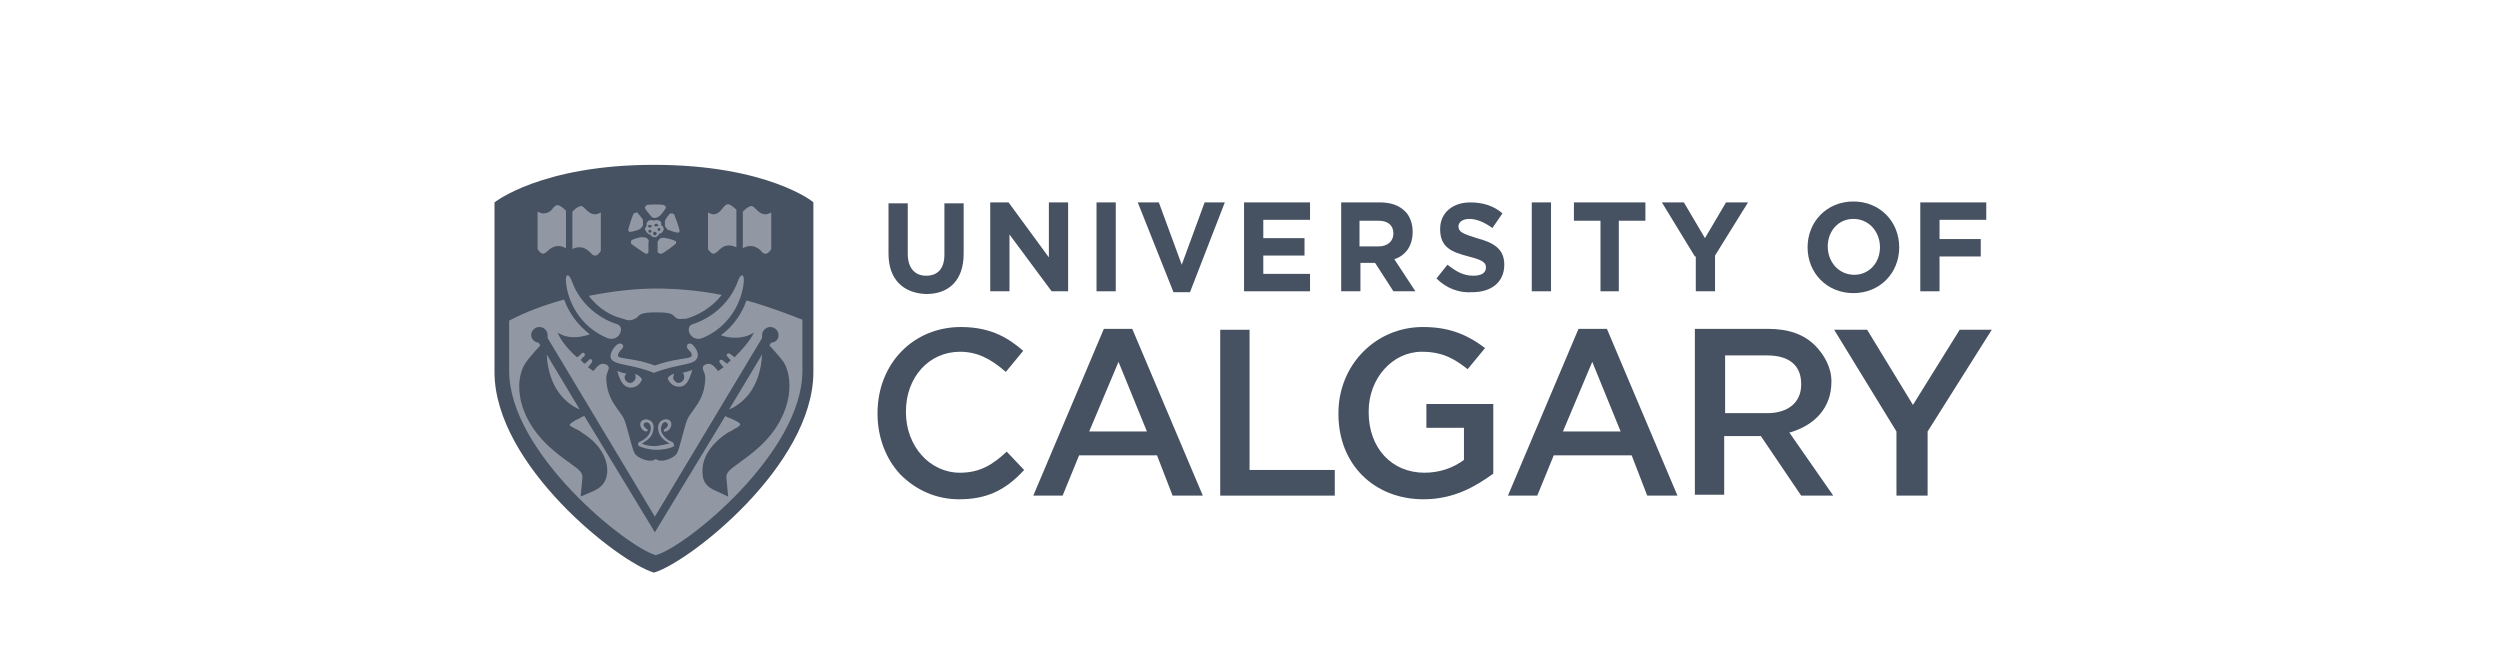 <svg width="182" height="48" viewBox="0 0 182 48" fill="none" xmlns="http://www.w3.org/2000/svg">
<path d="M47.607 12C39.402 12 36 14.735 36 14.735V27.076C36 33.88 45.072 40.951 47.607 41.685C50.142 40.951 59.214 33.88 59.214 27.076V14.735C59.281 14.735 55.879 12 47.607 12Z" fill="#465161"/>
<path d="M46.206 27.209C46.273 27.276 46.273 27.343 46.273 27.476C46.273 27.676 46.073 27.877 45.873 27.877C45.673 27.877 45.472 27.676 45.472 27.476C45.472 27.343 45.539 27.276 45.606 27.209C45.272 27.143 44.939 27.009 44.939 27.009C45.005 27.209 45.206 28.143 45.806 28.21C46.54 28.277 46.74 27.61 46.74 27.61C46.74 27.61 46.606 27.343 46.206 27.209Z" fill="#9198A4"/>
<path d="M49.675 27.143C49.808 27.209 49.808 27.343 49.808 27.476C49.808 27.676 49.608 27.877 49.408 27.877C49.208 27.877 49.008 27.676 49.008 27.476C49.008 27.41 49.075 27.276 49.075 27.209C48.674 27.343 48.608 27.543 48.608 27.543C48.608 27.543 48.808 28.21 49.542 28.143C50.142 28.077 50.275 27.209 50.409 26.943C50.342 26.943 50.008 27.076 49.675 27.143Z" fill="#9198A4"/>
<path d="M50.409 25.075C50.142 24.875 49.875 25.142 50.075 25.408C50.275 25.608 50.409 25.742 50.342 25.942C50.209 26.142 49.141 26.075 47.674 26.609C46.273 26.075 45.139 26.142 45.005 25.942C44.939 25.808 45.072 25.608 45.272 25.408C45.539 25.142 45.206 24.875 44.939 25.075C44.739 25.208 44.338 25.742 44.472 26.075C44.672 26.609 45.939 26.476 47.607 27.143C49.275 26.476 50.542 26.609 50.742 26.075C50.942 25.742 50.609 25.275 50.409 25.075Z" fill="#9198A4"/>
<path d="M48.874 32.146C48.674 32.079 48.274 31.812 48.141 31.412C48.074 31.078 48.207 30.812 48.341 30.745C48.474 30.678 48.674 30.812 48.608 31.012C48.541 31.145 48.408 31.212 48.341 31.279C48.274 31.345 48.341 31.479 48.474 31.412C48.741 31.345 48.874 31.078 48.874 30.878C48.874 30.545 48.541 30.478 48.341 30.545C48.074 30.611 47.807 30.878 47.941 31.412C48.074 31.879 48.474 32.146 48.741 32.279C48.541 32.346 48.141 32.413 47.74 32.479C47.34 32.479 46.873 32.413 46.74 32.279C46.94 32.146 47.407 31.946 47.54 31.412C47.674 30.878 47.474 30.611 47.14 30.545C46.94 30.478 46.606 30.611 46.606 30.878C46.606 31.078 46.74 31.345 47.007 31.412C47.14 31.412 47.207 31.345 47.14 31.279C47.073 31.212 46.94 31.145 46.873 31.012C46.807 30.812 46.94 30.745 47.14 30.745C47.273 30.812 47.474 31.012 47.34 31.412C47.207 31.812 46.873 32.012 46.606 32.146C46.406 32.212 46.406 32.413 46.54 32.479C46.94 32.679 47.474 32.746 47.807 32.746C48.141 32.746 48.741 32.679 49.075 32.479C49.075 32.413 49.075 32.212 48.874 32.146Z" fill="#9198A4"/>
<path d="M47.674 15.869C47.807 15.869 47.874 15.802 48.007 15.736C48.007 15.736 48.007 15.736 48.074 15.669C48.207 15.535 48.408 15.269 48.474 15.135V15.069C48.474 15.002 48.341 14.935 48.341 14.935C48.274 14.868 47.14 14.868 47.073 14.935C47.007 15.002 46.94 15.069 46.94 15.135C47.007 15.269 47.273 15.602 47.34 15.669C47.407 15.802 47.54 15.869 47.674 15.869Z" fill="#9198A4"/>
<path d="M46.807 16.403C46.807 16.336 46.807 16.203 46.807 16.069V16.002C46.74 15.869 46.473 15.602 46.406 15.469H46.34C46.273 15.469 46.206 15.536 46.139 15.536C46.073 15.602 45.739 16.603 45.739 16.736C45.739 16.803 45.806 16.936 45.939 16.87C46.073 16.87 46.473 16.736 46.606 16.669C46.673 16.603 46.807 16.469 46.807 16.403Z" fill="#9198A4"/>
<path d="M47.073 17.337C47.007 17.27 46.873 17.27 46.74 17.27H46.673C46.54 17.27 46.139 17.403 46.006 17.47L45.939 17.537C45.939 17.603 45.939 17.67 45.939 17.737C46.006 17.803 46.873 18.404 47.007 18.471C47.073 18.471 47.207 18.471 47.207 18.337C47.207 18.204 47.207 17.803 47.207 17.67C47.273 17.537 47.207 17.403 47.073 17.337Z" fill="#9198A4"/>
<path d="M48.074 17.337C48.007 17.403 47.941 17.47 47.874 17.603V17.67C47.874 17.803 47.874 18.204 47.874 18.337C47.874 18.337 47.874 18.404 47.941 18.404C48.007 18.471 48.074 18.471 48.141 18.471C48.274 18.471 49.141 17.803 49.208 17.737C49.208 17.67 49.275 17.537 49.141 17.537C49.008 17.47 48.608 17.337 48.474 17.337C48.341 17.27 48.207 17.337 48.074 17.337Z" fill="#9198A4"/>
<path d="M48.408 16.469C48.474 16.536 48.541 16.669 48.608 16.736C48.608 16.736 48.608 16.736 48.674 16.736C48.808 16.803 49.208 16.936 49.342 16.936H49.408C49.475 16.869 49.475 16.803 49.475 16.803C49.475 16.669 49.141 15.736 49.075 15.602C49.008 15.535 48.874 15.535 48.808 15.535C48.674 15.602 48.474 15.936 48.408 16.069C48.408 16.203 48.408 16.336 48.408 16.469Z" fill="#9198A4"/>
<path d="M48.274 16.536C48.274 16.47 48.207 16.47 48.141 16.403C48.141 16.336 48.141 16.336 48.141 16.269C48.141 16.203 48.074 16.069 48.007 16.069C47.874 16.003 47.674 16.003 47.607 16.069C47.474 16.003 47.34 16.003 47.207 16.069C47.14 16.136 47.073 16.203 47.073 16.269C47.073 16.336 47.073 16.403 47.073 16.47L47.007 16.536C46.94 16.603 46.94 16.736 47.007 16.803C47.073 16.936 47.207 17.07 47.34 17.07C47.407 17.203 47.54 17.27 47.674 17.27C47.807 17.27 47.941 17.137 48.007 17.003C48.141 17.003 48.274 16.87 48.274 16.803C48.341 16.736 48.341 16.67 48.274 16.536ZM47.34 16.936C47.273 16.936 47.207 16.936 47.207 16.87C47.207 16.803 47.207 16.736 47.273 16.736C47.34 16.736 47.407 16.736 47.407 16.803C47.474 16.87 47.407 16.936 47.34 16.936ZM47.407 16.536C47.34 16.603 47.273 16.536 47.207 16.536C47.14 16.47 47.207 16.403 47.207 16.403C47.273 16.336 47.34 16.403 47.407 16.403C47.474 16.403 47.474 16.47 47.407 16.536ZM47.674 17.137C47.607 17.137 47.54 17.07 47.54 17.003C47.54 16.936 47.607 16.87 47.674 16.87C47.74 16.87 47.807 16.936 47.807 17.003C47.807 17.07 47.74 17.137 47.674 17.137ZM47.674 16.47C47.607 16.403 47.607 16.336 47.674 16.336C47.74 16.269 47.807 16.269 47.874 16.336C47.941 16.403 47.941 16.47 47.874 16.47C47.807 16.47 47.74 16.47 47.674 16.47ZM47.941 16.803C47.874 16.803 47.874 16.736 47.874 16.67C47.874 16.603 47.941 16.603 48.007 16.603C48.074 16.603 48.074 16.67 48.074 16.736C48.074 16.803 48.007 16.803 47.941 16.803Z" fill="#9198A4"/>
<path d="M41.203 15.335C40.87 15.002 40.669 14.935 40.603 14.935C40.536 14.935 40.469 14.935 40.336 15.069L40.269 15.135C40.136 15.335 39.936 15.536 39.535 15.536C39.402 15.536 39.269 15.469 39.135 15.402V18.137C39.269 18.337 39.402 18.471 39.535 18.471C39.602 18.471 39.736 18.404 39.869 18.271C40.269 17.87 40.736 17.804 41.203 18.071V15.335Z" fill="#9198A4"/>
<path d="M43.338 15.602C43.004 15.602 42.804 15.402 42.604 15.202L42.537 15.135C42.404 15.002 42.337 15.002 42.27 15.002C42.204 15.002 42.004 15.069 41.67 15.402V18.137C41.87 18.004 42.07 18.004 42.204 18.004C42.471 18.004 42.737 18.137 43.004 18.404C43.138 18.604 43.271 18.604 43.338 18.604C43.471 18.604 43.605 18.471 43.738 18.271V15.469C43.605 15.536 43.471 15.602 43.338 15.602Z" fill="#9198A4"/>
<path d="M54.078 18.07C54.545 17.803 55.012 17.87 55.412 18.27C55.545 18.471 55.679 18.471 55.745 18.471C55.879 18.471 56.012 18.337 56.146 18.137V15.469C56.012 15.535 55.879 15.602 55.745 15.602C55.412 15.602 55.212 15.402 55.012 15.202L54.945 15.135C54.812 15.002 54.745 15.002 54.678 15.002C54.611 15.002 54.411 15.068 54.078 15.402V18.07Z" fill="#9198A4"/>
<path d="M51.943 15.602C51.81 15.602 51.676 15.536 51.543 15.469V18.137C51.676 18.337 51.81 18.471 51.943 18.471C52.01 18.471 52.143 18.404 52.277 18.27C52.544 18.004 52.744 17.87 53.077 17.87C53.277 17.87 53.477 17.937 53.611 18.004V15.269C53.277 14.935 53.077 14.868 53.01 14.868C52.944 14.868 52.877 14.868 52.744 15.002L52.677 15.069C52.477 15.335 52.277 15.602 51.943 15.602Z" fill="#9198A4"/>
<path d="M44.939 23.607C44.072 23.34 42.337 22.473 41.603 20.405C41.403 19.871 41.136 19.938 41.203 20.538C41.337 22.006 42.27 23.807 44.205 24.608C45.072 24.941 45.539 23.807 44.939 23.607Z" fill="#9198A4"/>
<path d="M50.409 23.607C51.276 23.34 53.01 22.473 53.744 20.405C53.944 19.871 54.211 19.938 54.144 20.538C54.011 22.006 53.077 23.807 51.143 24.608C50.275 24.941 49.809 23.807 50.409 23.607Z" fill="#9198A4"/>
<path d="M49.875 23.207C50.008 23.207 50.142 23.14 50.342 23.073C50.876 22.873 51.81 22.407 52.543 21.473C50.876 21.139 49.208 21.006 47.74 21.006C46.206 21.006 44.538 21.206 42.871 21.539C43.605 22.54 44.605 23.007 45.139 23.14C45.272 23.207 45.472 23.207 45.539 23.274C45.806 23.34 46.006 23.34 46.34 23.14C46.606 22.873 46.673 22.74 47.807 22.74C48.874 22.74 48.941 22.873 49.208 23.14C49.408 23.274 49.608 23.207 49.875 23.207Z" fill="#9198A4"/>
<path d="M55.479 25.808L53.077 29.811C54.011 29.411 55.345 28.343 55.479 25.808Z" fill="#9198A4"/>
<path d="M42.204 29.811L39.802 25.808C39.936 28.343 41.27 29.411 42.204 29.811Z" fill="#9198A4"/>
<path d="M54.345 21.873C54.011 22.806 53.411 23.74 52.477 24.407C53.211 24.674 54.211 24.674 54.878 24.207C54.678 24.741 53.944 25.541 53.477 26.009C53.411 25.942 53.277 25.875 53.211 25.808C53.01 25.608 52.81 25.808 52.944 25.942C53.01 26.009 53.144 26.209 53.211 26.209C53.077 26.342 52.944 26.475 52.944 26.475C52.81 26.409 52.744 26.342 52.677 26.275C52.477 26.075 52.277 26.275 52.41 26.409C52.477 26.475 52.61 26.676 52.677 26.742C52.544 26.809 52.41 26.942 52.277 27.009C52.01 26.676 51.743 26.342 51.343 26.542C50.943 26.742 51.343 27.076 51.343 27.476C51.343 29.21 50.275 29.878 50.009 30.611C49.742 31.345 49.475 32.679 49.275 33.013C49.075 33.346 48.141 33.746 47.74 33.413C47.34 33.746 46.406 33.346 46.206 33.013C46.006 32.679 45.739 31.345 45.472 30.611C45.206 29.878 44.138 29.21 44.138 27.476C44.138 27.076 44.539 26.742 44.138 26.542C43.738 26.342 43.471 26.676 43.204 27.009C43.071 26.942 42.938 26.809 42.804 26.742C42.871 26.676 43.004 26.475 43.071 26.409C43.204 26.209 43.004 26.009 42.804 26.275C42.737 26.342 42.604 26.475 42.537 26.475C42.537 26.475 42.404 26.342 42.27 26.209C42.337 26.142 42.471 25.942 42.537 25.942C42.671 25.742 42.471 25.541 42.27 25.808C42.204 25.875 42.137 25.942 42.004 26.009C41.47 25.541 40.803 24.808 40.603 24.207C41.27 24.674 42.137 24.608 42.938 24.341C42.004 23.607 41.403 22.74 41.07 21.806C39.602 22.206 38.201 22.74 37.067 23.34V27.009C37.067 32.946 45.606 39.817 47.74 40.417C49.942 39.817 58.414 32.946 58.414 27.009V23.273C57.213 22.806 55.812 22.273 54.345 21.873ZM54.878 32.879C54.411 33.28 54.078 33.48 53.744 33.746C53.077 34.214 52.877 34.414 52.877 34.747L53.01 36.148L52.143 35.748C51.476 35.481 51.143 35.081 51.143 34.414C51.076 33.413 51.676 32.412 52.81 31.612C53.077 31.412 53.344 31.345 53.477 31.212C53.678 31.145 53.811 31.012 53.878 30.945C53.944 30.811 53.678 30.678 53.077 30.411C53.01 30.411 52.877 30.345 52.81 30.278L47.674 38.75L42.537 30.278C42.404 30.345 42.337 30.345 42.27 30.411C41.67 30.678 41.47 30.878 41.47 30.945C41.47 31.012 41.67 31.078 41.87 31.212C42.07 31.278 42.27 31.412 42.537 31.612C43.671 32.346 44.272 33.413 44.205 34.414C44.138 35.081 43.805 35.481 43.204 35.748L42.27 36.148L42.404 34.747C42.404 34.414 42.204 34.214 41.537 33.746C41.27 33.546 40.87 33.28 40.403 32.879C37.534 30.545 37.401 27.676 38.268 26.409C38.535 26.009 39.335 25.141 39.335 25.141L39.202 24.941C38.935 24.941 38.668 24.674 38.668 24.407C38.668 24.074 38.935 23.807 39.269 23.807C39.602 23.807 39.869 24.074 39.869 24.407C39.869 24.474 39.869 24.541 39.869 24.608L47.674 37.616L55.479 24.608C55.479 24.541 55.479 24.474 55.479 24.407C55.479 24.074 55.745 23.807 56.079 23.807C56.413 23.807 56.679 24.074 56.679 24.407C56.679 24.674 56.479 24.941 56.146 24.941L56.012 25.141C56.012 25.141 56.813 26.009 57.08 26.409C57.813 27.676 57.747 30.545 54.878 32.879Z" fill="#9198A4"/>
<path d="M47.607 12.867C39.736 12.867 36.934 15.269 36.934 15.269V22.34C38.001 21.806 39.269 21.339 40.669 21.006C40.669 20.872 40.603 20.739 40.603 20.605C40.536 20.205 40.669 19.938 40.803 19.738C40.936 19.605 41.136 19.538 41.27 19.538C41.47 19.538 41.87 19.605 42.07 20.272C42.137 20.405 42.204 20.538 42.27 20.672C44.072 20.338 45.939 20.138 47.607 20.138C49.275 20.138 51.143 20.338 52.944 20.672C53.01 20.538 53.077 20.405 53.077 20.272C53.277 19.671 53.678 19.538 53.878 19.538C54.078 19.538 54.211 19.605 54.344 19.738C54.545 19.938 54.611 20.205 54.545 20.605C54.545 20.739 54.478 20.872 54.478 21.006C55.812 21.339 57.146 21.806 58.214 22.34V15.269C58.347 15.269 55.545 12.867 47.607 12.867ZM44.405 19.071L43.338 18.938H43.271L41.87 18.737V19.004H41.47H41.07V18.737L38.535 19.271V15.335L38.735 15.269V14.668L39.135 14.935C39.402 15.135 39.535 15.202 39.602 15.202C39.736 15.202 39.802 15.135 39.936 14.935C39.936 14.868 40.002 14.868 40.002 14.802C40.203 14.602 40.336 14.535 40.603 14.535C40.87 14.535 41.136 14.668 41.47 14.935C41.803 14.668 42.07 14.535 42.337 14.535C42.537 14.535 42.737 14.602 42.938 14.802C42.938 14.868 43.004 14.868 43.004 14.935C43.138 15.069 43.204 15.202 43.338 15.202C43.404 15.202 43.605 15.135 43.805 14.935L44.138 14.668V15.269L44.338 15.335V19.071H44.405ZM50.075 17.403C50.009 17.537 49.875 17.603 49.675 17.603C49.675 17.737 49.675 17.803 49.608 17.87C49.475 18.004 48.341 18.871 48.141 18.871H48.074C48.007 18.871 47.941 18.871 47.874 18.871C47.807 19.071 47.74 19.204 47.607 19.204C47.474 19.204 47.407 19.071 47.34 18.938C47.274 18.938 47.207 19.004 47.14 19.004H47.073C46.873 18.938 45.739 18.137 45.606 18.004C45.606 17.937 45.539 17.87 45.539 17.803C45.339 17.803 45.206 17.737 45.139 17.603C45.072 17.47 45.206 17.337 45.339 17.27C45.272 17.203 45.206 17.07 45.206 17.003C45.206 16.803 45.673 15.469 45.739 15.335C45.739 15.269 45.873 15.269 45.939 15.202C45.873 15.069 45.873 14.868 46.006 14.802C46.073 14.735 46.273 14.735 46.406 14.868C46.473 14.802 46.54 14.668 46.606 14.668C46.74 14.602 47.207 14.602 47.407 14.602C47.74 14.602 48.274 14.602 48.408 14.668C48.474 14.668 48.541 14.735 48.608 14.868C48.741 14.735 48.941 14.735 49.008 14.802C49.075 14.868 49.141 15.002 49.075 15.202C49.208 15.202 49.275 15.269 49.342 15.335C49.475 15.469 49.875 16.803 49.875 17.003C49.875 17.07 49.808 17.137 49.742 17.27C50.009 17.137 50.142 17.27 50.075 17.403ZM56.746 19.204L54.211 18.671V18.938H53.811H53.411V18.671L52.01 18.871H51.943L50.876 19.004V15.269L51.076 15.202V14.602L51.409 14.868C51.676 15.069 51.81 15.135 51.876 15.135C52.01 15.135 52.077 15.069 52.21 14.868C52.21 14.802 52.277 14.802 52.277 14.735C52.477 14.535 52.61 14.468 52.877 14.468C53.144 14.468 53.411 14.602 53.744 14.868C54.078 14.602 54.344 14.468 54.611 14.468C54.812 14.468 55.012 14.535 55.212 14.735C55.212 14.802 55.279 14.802 55.279 14.868C55.412 15.002 55.479 15.135 55.612 15.135C55.679 15.135 55.879 15.069 56.079 14.868L56.479 14.602V15.202L56.679 15.269V19.204H56.746Z" fill="#465161"/>
<path d="M53.744 30.145C54.078 30.345 54.478 30.611 54.478 31.012C54.478 31.412 54.144 31.612 53.744 31.812C53.544 31.879 53.344 32.012 53.144 32.146C52.81 32.346 51.676 33.213 51.743 34.347C51.81 34.747 51.943 34.947 52.343 35.148L52.277 34.614C52.277 34.08 52.743 33.68 53.411 33.213C53.678 33.013 54.078 32.746 54.478 32.413C56.946 30.411 57.213 27.876 56.479 26.742C56.413 26.609 56.212 26.409 56.079 26.209C55.879 28.41 54.745 29.544 53.744 30.145Z" fill="#465161"/>
<path d="M39.202 26.209C39.069 26.409 38.935 26.609 38.802 26.742C38.068 27.876 38.335 30.411 40.803 32.413C41.27 32.746 41.603 33.013 41.87 33.213C42.537 33.68 43.004 34.08 43.004 34.614L42.938 35.148C43.338 34.947 43.471 34.747 43.538 34.347C43.671 33.213 42.537 32.346 42.137 32.146C41.87 32.012 41.67 31.879 41.537 31.812C41.203 31.612 40.803 31.479 40.803 31.012C40.803 30.611 41.136 30.345 41.537 30.145C40.603 29.544 39.402 28.41 39.202 26.209Z" fill="#465161"/>
<path d="M64.684 18.471V14.802H66.085V18.471C66.085 19.538 66.619 20.072 67.419 20.072C68.286 20.072 68.753 19.538 68.753 18.537V14.802H70.154V18.471C70.154 20.405 69.087 21.406 67.419 21.406C65.751 21.339 64.684 20.338 64.684 18.471Z" fill="#465161"/>
<path d="M72.156 14.735H73.423L76.358 18.738V14.735H77.759V21.206H76.558L73.49 17.07V21.206H72.089V14.735H72.156Z" fill="#465161"/>
<path d="M79.827 14.735H81.228V21.206H79.827V14.735Z" fill="#465161"/>
<path d="M82.829 14.735H84.363L86.031 19.271L87.698 14.735H89.166L86.631 21.272H85.43L82.829 14.735Z" fill="#465161"/>
<path d="M90.633 14.735H95.37V16.003H91.968V17.337H94.969V18.604H91.968V19.938H95.37V21.206H90.567V14.735H90.633Z" fill="#465161"/>
<path d="M97.571 14.735H100.439C101.24 14.735 101.84 14.935 102.307 15.402C102.641 15.736 102.841 16.269 102.841 16.87C102.841 17.937 102.307 18.604 101.507 18.871L103.041 21.206H101.44L100.106 19.138H99.039V21.206H97.638V14.735H97.571ZM100.373 17.937C101.04 17.937 101.44 17.537 101.44 17.003C101.44 16.403 101.04 16.069 100.373 16.069H98.972V17.937H100.373Z" fill="#465161"/>
<path d="M104.575 20.272L105.376 19.271C105.976 19.738 106.51 20.072 107.244 20.072C107.844 20.072 108.178 19.872 108.178 19.471C108.178 19.138 107.977 18.938 106.91 18.671C105.643 18.337 104.842 18.004 104.842 16.67C104.842 15.469 105.776 14.735 107.043 14.735C107.977 14.735 108.778 15.002 109.378 15.536L108.644 16.603C108.111 16.203 107.51 15.936 106.977 15.936C106.443 15.936 106.176 16.203 106.176 16.47C106.176 16.87 106.443 17.003 107.51 17.337C108.778 17.67 109.512 18.137 109.512 19.271C109.512 20.539 108.578 21.272 107.177 21.272C106.243 21.339 105.309 21.006 104.575 20.272Z" fill="#465161"/>
<path d="M111.513 14.735H112.914V21.206H111.513V14.735Z" fill="#465161"/>
<path d="M116.516 16.069H114.581V14.735H119.785V16.069H117.85V21.206H116.516V16.069Z" fill="#465161"/>
<path d="M123.387 18.671L120.985 14.735H122.586L124.121 17.337L125.655 14.735H127.256L124.854 18.604V21.206H123.454V18.671H123.387Z" fill="#465161"/>
<path d="M131.592 18.004C131.592 16.136 132.993 14.668 134.927 14.668C136.862 14.668 138.263 16.136 138.263 18.004C138.263 19.871 136.862 21.339 134.927 21.339C132.993 21.339 131.592 19.871 131.592 18.004ZM136.862 18.004C136.862 16.87 136.061 15.936 134.927 15.936C133.793 15.936 133.059 16.87 133.059 17.937C133.059 19.071 133.86 20.005 134.994 20.005C136.061 20.005 136.862 19.138 136.862 18.004Z" fill="#465161"/>
<path d="M139.797 14.735H144.6V16.003H141.198V17.403H144.199V18.671H141.198V21.206H139.797V14.735Z" fill="#465161"/>
<path d="M69.954 23.807C66.485 23.807 63.884 26.475 63.884 30.078V30.144C63.884 31.812 64.484 33.413 65.551 34.547C66.685 35.681 68.153 36.348 69.821 36.348C71.755 36.348 73.156 35.748 74.557 34.214L73.29 32.879C72.289 33.813 71.355 34.414 69.887 34.414C67.686 34.414 65.952 32.479 65.952 30.011V29.944C65.952 27.476 67.619 25.608 69.887 25.608C71.088 25.608 72.089 26.075 73.223 27.076L74.49 25.541C73.556 24.741 72.289 23.807 69.954 23.807Z" fill="#465161"/>
<path d="M85.364 36.081H87.565L82.428 23.941H80.361L75.224 36.081H77.359L78.559 33.146H84.23L85.364 36.081ZM83.496 31.412H79.293L81.428 26.342L83.496 31.412Z" fill="#465161"/>
<path d="M119.918 36.081H122.119L116.983 23.941H114.915L109.778 36.081H111.913L113.114 33.146H118.784L119.918 36.081ZM117.983 31.412H113.781L115.916 26.342L117.983 31.412Z" fill="#465161"/>
<path d="M88.832 36.081H97.171V34.214H90.967V24.007H88.832V36.081Z" fill="#465161"/>
<path d="M103.575 23.807C100.173 23.807 97.438 26.542 97.438 30.078V30.144C97.438 33.813 100.039 36.348 103.641 36.348C105.909 36.348 107.51 35.347 108.711 34.48V29.411H103.841V31.145H106.576V33.48C105.776 34.08 104.775 34.414 103.708 34.414C101.307 34.414 99.639 32.612 99.639 30.011V29.944C99.639 27.543 101.373 25.608 103.508 25.608C105.042 25.608 105.909 26.142 106.843 26.876L108.111 25.341C106.71 24.274 105.376 23.807 103.575 23.807Z" fill="#465161"/>
<path d="M131.125 36.081H133.46L130.258 31.479H130.324C132.126 30.945 133.326 29.677 133.326 27.81V27.743C133.326 26.742 132.793 25.808 132.126 25.141C131.325 24.341 130.191 23.941 128.723 23.941H123.387V36.015H125.521V31.745H128.19L131.125 36.081ZM128.657 30.078H125.588V25.875H128.657C130.258 25.875 131.125 26.609 131.125 27.943V28.01C131.125 29.277 130.191 30.078 128.657 30.078Z" fill="#465161"/>
<path d="M138.062 36.081H140.33V31.412L145 24.007H142.665L139.263 29.477L135.928 24.007H133.526L138.062 31.412V36.081Z" fill="#465161"/>
</svg>
